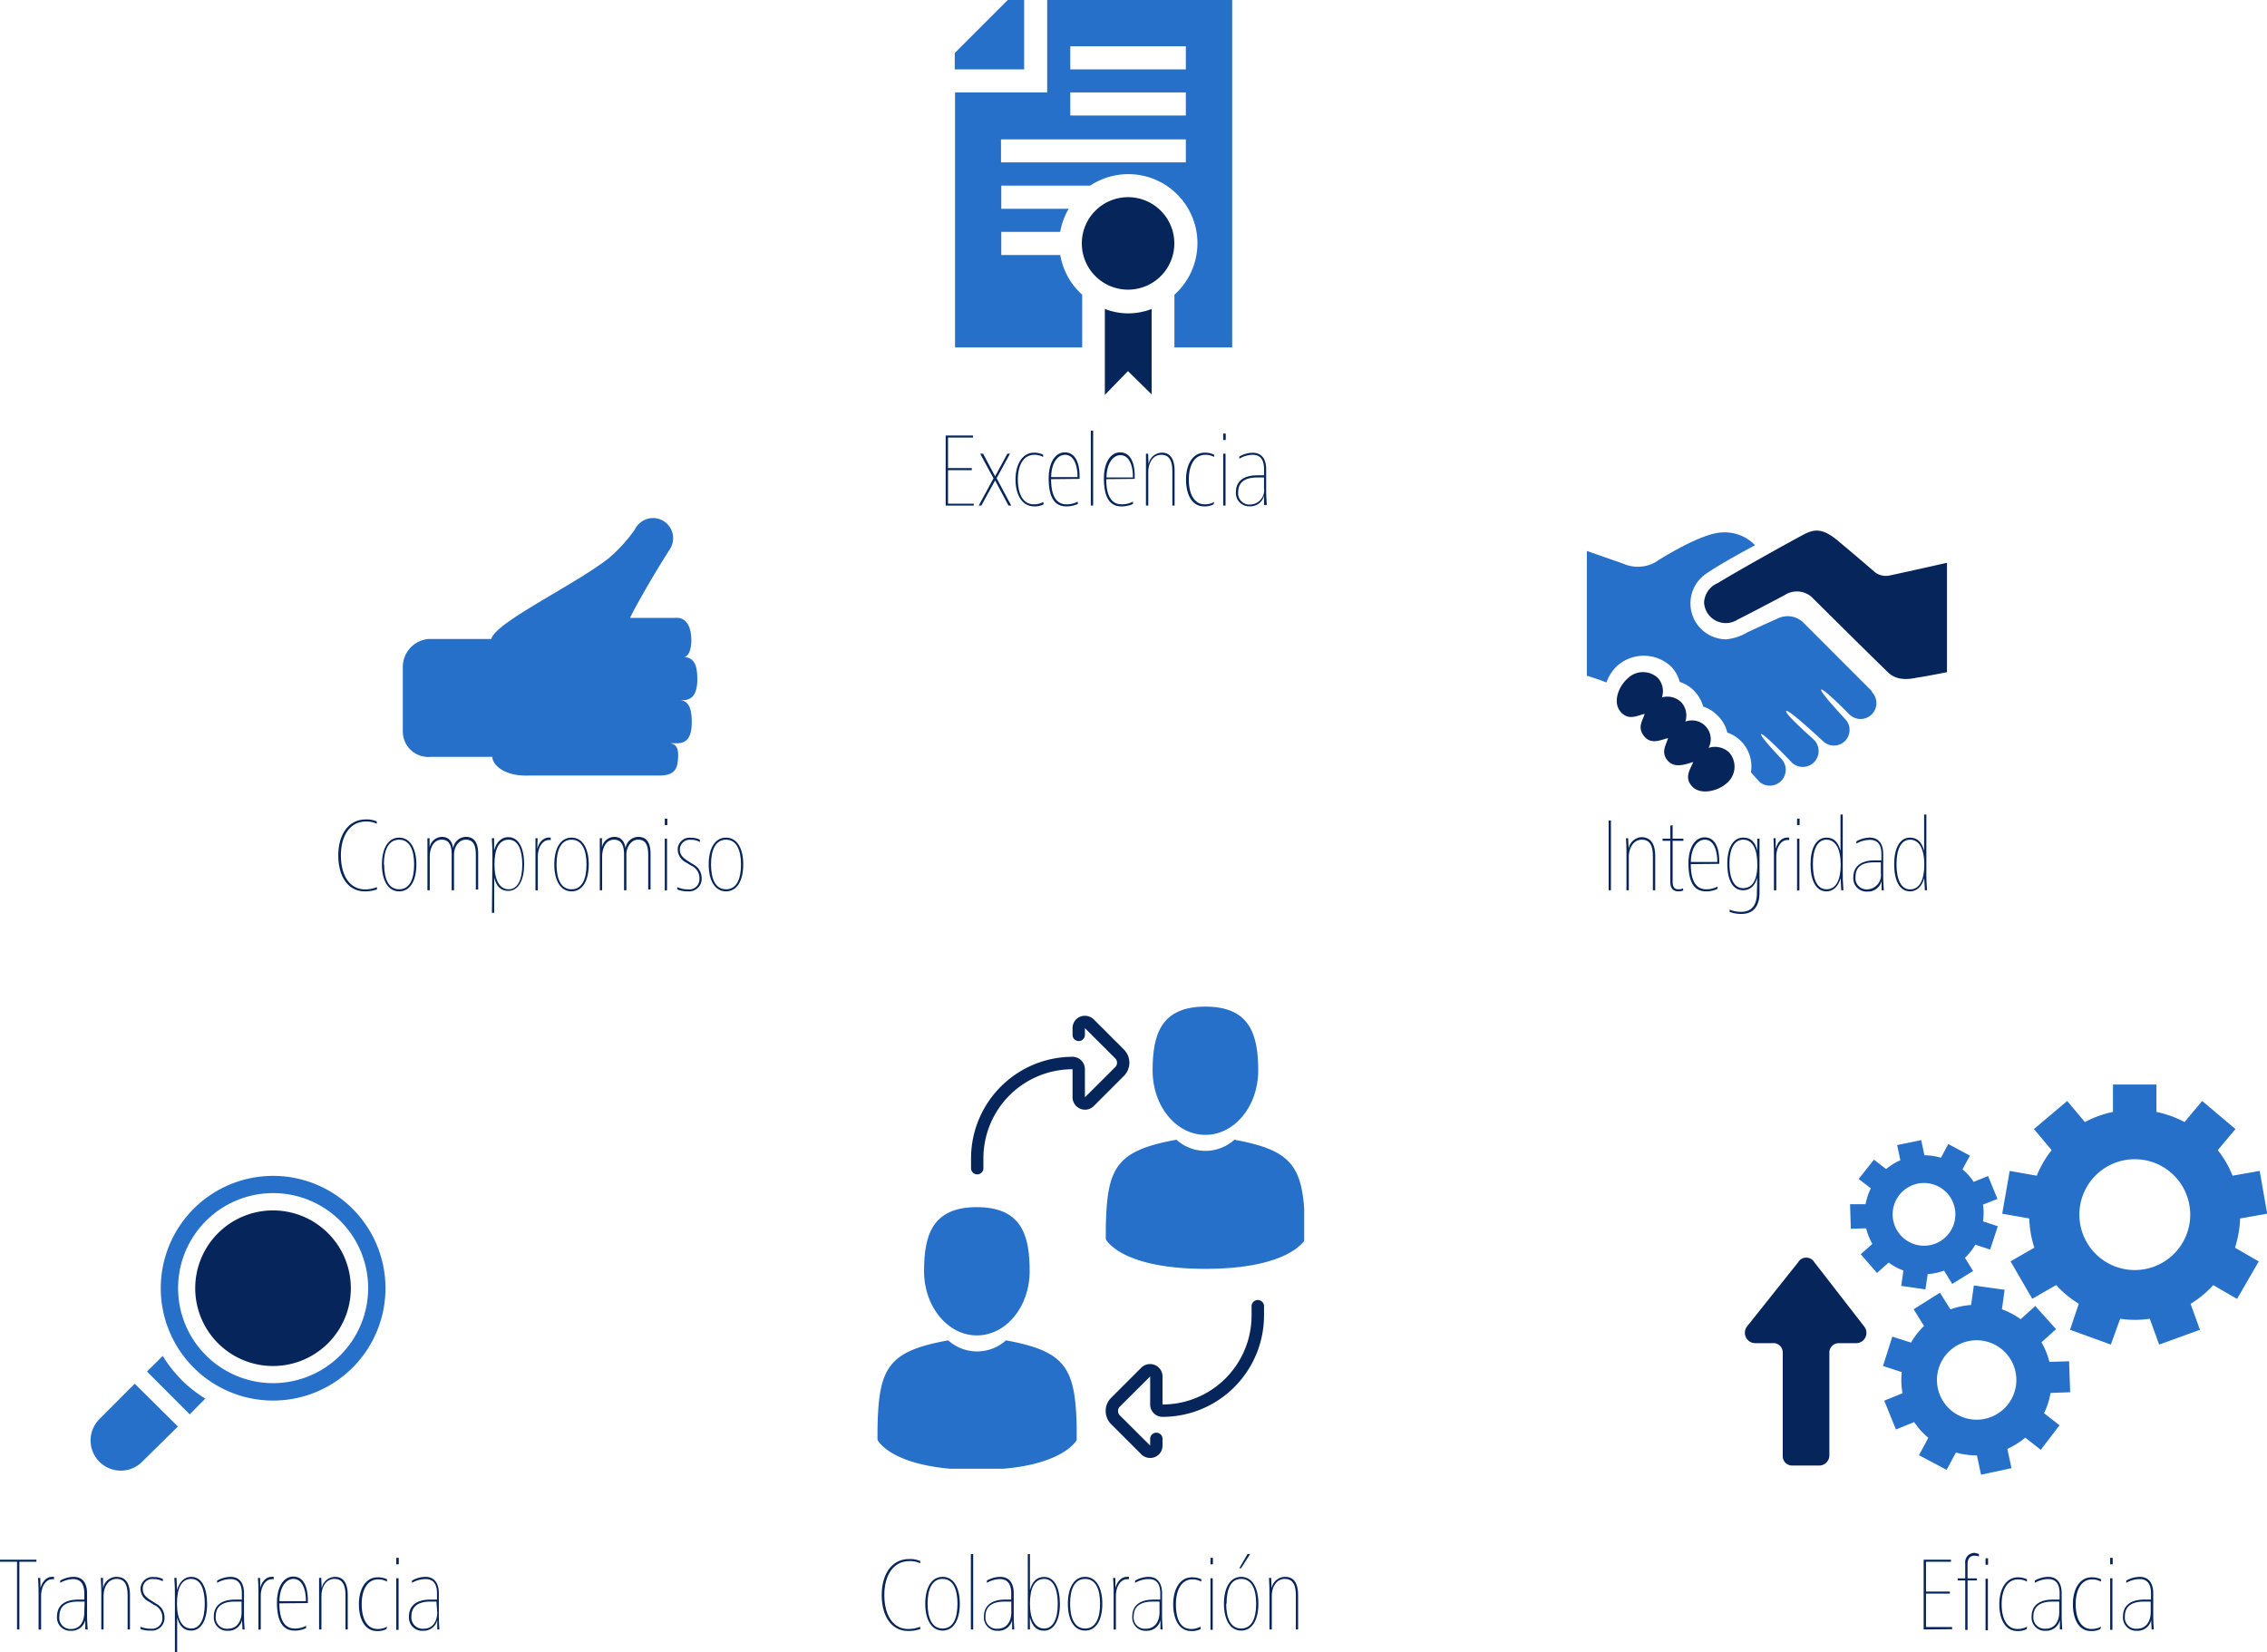 <svg xmlns="http://www.w3.org/2000/svg" xmlns:xlink="http://www.w3.org/1999/xlink" viewBox="0 0 242.12 176.46"><defs><clipPath id="clip-path"><rect x="93.68" y="128.94" width="21.31" height="27.94" style="fill:none"/></clipPath><clipPath id="clip-path-2"><rect x="118.08" y="107.52" width="21.21" height="28.01" style="fill:none"/></clipPath></defs><title>c3-grafic-10</title><g id="Capa_2" data-name="Capa 2"><g id="Capa_1-2" data-name="Capa 1"><path d="M192.1,134.76l-5.51,6.92a1.11,1.11,0,0,0,.86,1.79h1.84a1,1,0,0,1,1.11,1v11a1,1,0,0,0,1,1.07h2.9a1.09,1.09,0,0,0,1.08-1.07v-11a1,1,0,0,1,1.05-1h1.84a1.1,1.1,0,0,0,.84-1.77l-5.36-6.91a1,1,0,0,0-1.68,0" style="fill:#06255b"/><path d="M222.08,129.74a5.92,5.92,0,1,1,5.92,5.92,5.92,5.92,0,0,1-5.92-5.92m-1,12.3,4.36,1.58,1-2.76a10.46,10.46,0,0,0,3.16,0l1,2.76,4.36-1.58-1-2.77a11.2,11.2,0,0,0,2.42-2l2.54,1.47,2.32-4-2.54-1.47a11.47,11.47,0,0,0,.55-3.12l2.89-.51-.8-4.57-2.9.51a10.75,10.75,0,0,0-1.58-2.73l1.89-2.25-3.55-3-1.89,2.25a11.22,11.22,0,0,0-3-1.08v-2.93h-4.64v2.93a11.22,11.22,0,0,0-3,1.08l-1.89-2.25-3.55,3,1.89,2.25a11.09,11.09,0,0,0-1.59,2.73l-2.89-.51-.8,4.57,2.89.51a11.09,11.09,0,0,0,.54,3.12l-2.54,1.46,2.32,4,2.55-1.47a11,11,0,0,0,2.42,2Z" style="fill:#2670ca"/><path d="M206.91,146.82a4.24,4.24,0,1,1,3.61,4.78,4.24,4.24,0,0,1-3.61-4.78m-5.8-.91,2,.65a8.11,8.11,0,0,0,.08,2.26l-1.95.79,1.25,3.08,1.95-.79a8,8,0,0,0,1.51,1.68l-1,1.86L207.9,157l1-1.85a7.79,7.79,0,0,0,1.11.23,7.24,7.24,0,0,0,1.13.08l.44,2.06,3.25-.7-.44-2.06a8.08,8.08,0,0,0,1.91-1.2l1.66,1.3,2-2.62-1.65-1.29a8.15,8.15,0,0,0,.69-2.16l2.1-.08-.12-3.31-2.1.07a7.78,7.78,0,0,0-.85-2.09l1.56-1.41-2.22-2.47-1.56,1.41a8.15,8.15,0,0,0-2-1.06l.29-2.08-3.29-.46-.29,2.08a8.13,8.13,0,0,0-2.21.47l-1.12-1.78-2.81,1.77,1.11,1.78a8,8,0,0,0-1.39,1.78l-2-.64Z" style="fill:#2670ca"/><path d="M202.54,128.12a3.35,3.35,0,1,1,1.36,4.54,3.35,3.35,0,0,1-1.36-4.54m-3.23,3.08a6.46,6.46,0,0,0,.66,1.67l-1.24,1.1,1.74,2,1.24-1.11a6.45,6.45,0,0,0,1.58.85l-.24,1.64,2.59.38.24-1.64a6.14,6.14,0,0,0,1.75-.37l.87,1.42,2.23-1.38-.87-1.41a6.12,6.12,0,0,0,1.11-1.4l1.58.52.82-2.49-1.58-.52a6.31,6.31,0,0,0,0-1.79l1.54-.61-1-2.44-1.54.62a6.06,6.06,0,0,0-1.19-1.34l.79-1.46-2.31-1.24-.78,1.46a6.37,6.37,0,0,0-1.77-.26l-.34-1.62-2.57.53.34,1.62a6.43,6.43,0,0,0-1.52.94l-1.3-1-1.63,2.06,1.3,1a6.28,6.28,0,0,0-.56,1.7l-1.66,0,.08,2.62Z" style="fill:#2670ca"/><path d="M207.94,60.13V71.8s-2.49.49-3,.55-2.12.59-3.29-.53c-1.8-1.73-8.2-8.09-8.2-8.09a2.41,2.41,0,0,0-2.87-.15c-1.63.86-4,2.11-5,2.6A2.32,2.32,0,0,1,182,64.36a2.37,2.37,0,0,1,1.44-2.07c2.3-1.39,7.14-4.1,9.15-5.17,1.23-.66,2.11-.71,3.79.71,2.07,1.74,3.92,3.33,3.92,3.33a1.92,1.92,0,0,0,1.56.3c2.35-.5,6-1.33,6-1.33" style="fill:#06255b"/><path d="M182.47,79.9A2,2,0,0,0,180,77.08a2.1,2.1,0,0,0-.44-2.07,2.13,2.13,0,0,0-2.06-.52,2.12,2.12,0,0,0-.44-2.08,2.34,2.34,0,0,0-3.26.09c-1,.91-1.56,2.56-.71,3.54s1.82.37,2.56.21c-.2.73-.82,1.42-.06,2.38s1.82.38,2.56.21c-.2.73-.79,1.49-.06,2.38s1.95.42,2.75.17c-.31.79-1,1.65-.12,2.61s2.8.52,3.76-.4a2.28,2.28,0,0,0,.2-3.22,2.18,2.18,0,0,0-2.24-.48" style="fill:#06255b"/><path d="M199.92,73.83l-7.38-7.39A2.42,2.42,0,0,0,190,66c-1,.45-2.37,1.07-3.37,1.54a5.52,5.52,0,0,1-2.26.75,3.84,3.84,0,0,1-2-7.11c1.53-1.06,5.07-2.94,5.07-2.94a4.44,4.44,0,0,0-3.44-1.37c-2.36,0-7.29,3.23-7.29,3.23a3.87,3.87,0,0,1-3.39.09l-3.84-1.34V72.18s1.1.32,2.09.72a4.42,4.42,0,0,1,1.07-1.7,4.26,4.26,0,0,1,5.84,0,3.77,3.77,0,0,1,.92,1.64,3.69,3.69,0,0,1,1.58,1,3.74,3.74,0,0,1,.92,1.63,3.81,3.81,0,0,1,1.58,1,3.72,3.72,0,0,1,1,1.78A3.81,3.81,0,0,1,187,82.49h0s.56.62.89,1a1.7,1.7,0,0,0,2.4-2.4s-2.38-2.48-2.19-2.67,3.19,2.93,3.24,3a1.69,1.69,0,0,0,2.4-2.39l-.22-.21s-3-2.65-2.75-2.88,3.92,3.22,3.93,3.22a1.67,1.67,0,0,0,2.41-2.31s-2.82-3-2.6-3.19,3,2.64,3,2.64a1.69,1.69,0,0,0,2.4-2.39l0,0" style="fill:#2670ca"/><path d="M118,33v9.18l2.47-2.54L123,42.13V33A6.86,6.86,0,0,1,118,33" style="fill:#06255b"/><path d="M120.48,21.06A4.94,4.94,0,1,0,125.42,26a4.94,4.94,0,0,0-4.94-4.94" style="fill:#06255b"/><polygon points="109.38 0 107.63 0 101.97 5.66 101.97 7.41 109.38 7.41 109.38 0" style="fill:#2670ca"/><path d="M126.65,7.41H114.31V4.94h12.34Zm0,4.93H114.31V9.87h12.34Zm0,5H106.91V14.89h19.74ZM111.84,0V9.87H102V37.11h13.58V31.48a7.35,7.35,0,0,1-2.34-4.24h-6.3V24.77h6.29a7.27,7.27,0,0,1,.91-2.47h-7.2V19.83h9.49a7.38,7.38,0,0,1,9,11.65v5.63h6.17V0Z" style="fill:#2670ca"/><polyline points="52.12 113.02 52.11 113.01 52.12 113.02 52.12 113.02"/><polygon points="51.49 111.98 51.49 111.98 51.49 111.98 51.49 111.98"/><path d="M74.47,72.42c0-1.23-.27-2.19-1.44-2.25.52,0,.86-.87.8-2.06S73.29,65.89,72.1,66H67.3c0-.14,2-3.84,4.26-7.36a2.15,2.15,0,1,0-3.75-2.09A16.82,16.82,0,0,1,65,59.64c-3.79,2.94-12.1,6.84-12.52,8.61H45.81a3,3,0,0,0-2.79,3c0,.1,0,6.93,0,6.93a2.72,2.72,0,0,0,3,2.66h6.56c0,.77,1.15,2.07,3.8,2h14c1.27,0,1.88-.39,2-1.45s.08-1.89-.82-2h.76c1.27,0,1.56-1,1.56-2.3s-.28-2.24-1.25-2.3h.29c1.28,0,1.56-1.07,1.56-2.35" style="fill:#2670ca"/><path d="M14.39,147.8l-3.77,3.78a3.22,3.22,0,1,0,4.56,4.56L19,152.37Z" style="fill:#2670ca"/><path d="M19.38,147.38a13.92,13.92,0,0,1-2-2.55L15.7,146.5l4.56,4.57,1.67-1.68a13.92,13.92,0,0,1-2.55-2" style="fill:#2670ca"/><path d="M29.17,129.29a8.31,8.31,0,1,0,8.3,8.3,8.31,8.31,0,0,0-8.3-8.3" style="fill:#06255b"/><path d="M29.17,147.74a10.15,10.15,0,1,1,10.15-10.15,10.16,10.16,0,0,1-10.15,10.15m0-22.14a12,12,0,1,0,12,12,12,12,0,0,0-12-12" style="fill:#2670ca"/><path d="M115.87,108.5a1.36,1.36,0,0,1,.94.38l3.23,3.23a2,2,0,0,1,.58,1.41,2,2,0,0,1-.58,1.4l-3.23,3.23a1.33,1.33,0,0,1-2.26-.94v-3a9.52,9.52,0,0,0-9.52,9.51v1.06a.66.66,0,0,1-1.32,0v-1.06a10.86,10.86,0,0,1,10.84-10.84,1.33,1.33,0,0,1,1.32,1.33v3h0l3.24-3.23a.66.66,0,0,0,0-.93l-3.24-3.23h0v.72a.66.66,0,0,1-1.32,0v-.72a1.31,1.31,0,0,1,1.32-1.32" style="fill:#06255b"/><path d="M122.84,155.73a1.34,1.34,0,0,1-.94-.38l-3.23-3.23a2,2,0,0,1-.58-1.41,1.93,1.93,0,0,1,.58-1.4l3.23-3.23a1.33,1.33,0,0,1,2.26.94v3a9.51,9.51,0,0,0,9.51-9.51v-1.06a.67.67,0,0,1,1.33,0v1.06a10.84,10.84,0,0,1-10.84,10.83,1.32,1.32,0,0,1-1.32-1.32v-3h0l-3.24,3.23a.62.62,0,0,0-.19.46.63.63,0,0,0,.19.47l3.24,3.23h0v-.72a.66.66,0,0,1,1.32,0v.72a1.31,1.31,0,0,1-1.32,1.32" style="fill:#06255b"/><g style="clip-path:url(#clip-path)"><path d="M104.33,142.64c3.12,0,5.64-3.06,5.64-6.85s-.82-6.85-5.64-6.85-5.64,3.07-5.64,6.85,2.53,6.85,5.64,6.85" style="fill:#2670ca"/><path d="M115,152.83c-.11-6.59-1-8.47-7.56-9.66a4.62,4.62,0,0,1-6.17,0c-6.52,1.17-7.43,3-7.55,9.44,0,.53,0,.55,0,.49v.7S95.25,157,104.33,157,115,153.8,115,153.8v-.52a2.74,2.74,0,0,1,0-.45" style="fill:#2670ca"/></g><g style="clip-path:url(#clip-path-2)"><path d="M128.74,121.22c3.11,0,5.64-3.07,5.64-6.85s-.83-6.85-5.64-6.85-5.64,3.06-5.64,6.85,2.52,6.85,5.64,6.85" style="fill:#2670ca"/><path d="M139.38,131.4c-.11-6.59-1-8.47-7.55-9.66a4.61,4.61,0,0,1-6.18,0c-6.52,1.18-7.43,3-7.55,9.45,0,.52,0,.55,0,.49,0,.11,0,.32,0,.69,0,0,1.56,3.16,10.65,3.16s10.65-3.16,10.65-3.16v-.51a3.1,3.1,0,0,1,0-.46" style="fill:#2670ca"/></g><path d="M205.45,174.05V166.6h2.92v.22H205.7V170h2.55v.22H205.7v3.57h2.79v.23Z" style="fill:#06255b"/><path d="M211.35,166l0,.25a1.37,1.37,0,0,0-.47-.08c-.48,0-.74.32-.74.89v1.53h1v.22h-1v5.29h-.25v-5.29h-.81v-.22h.81V167a1,1,0,0,1,1-1.13A1.85,1.85,0,0,1,211.35,166Zm.71,1.14v-.69h.27v.69Zm0,7v-5.51h.25v5.51Z" style="fill:#06255b"/><path d="M216.47,174a2,2,0,0,1-1,.22c-1.34,0-1.94-1.32-1.94-2.87s.68-2.87,2-2.87a2.23,2.23,0,0,1,.95.21l0,.25a1.88,1.88,0,0,0-.94-.24c-1.2,0-1.76,1.18-1.76,2.65s.51,2.65,1.71,2.65a2.11,2.11,0,0,0,1-.25Z" style="fill:#06255b"/><path d="M217.32,169.07l0-.24a2.94,2.94,0,0,1,1.43-.4c1,0,1.44.73,1.44,1.74v2.05c0,.65,0,.87.06,1.83H220l0-1a1.49,1.49,0,0,1-1.51,1.14,1.41,1.41,0,0,1-1.51-1.53c0-1.07.7-1.8,2.28-1.8h.71v-.67c0-.9-.32-1.52-1.2-1.52A2.85,2.85,0,0,0,217.32,169.07Zm2.61,2h-.7c-1.46,0-2.06.61-2.06,1.59a1.2,1.2,0,0,0,1.3,1.31c1.12,0,1.46-1,1.46-1.72Z" style="fill:#06255b"/><path d="M224.33,174a2,2,0,0,1-1,.22c-1.34,0-1.94-1.32-1.94-2.87s.68-2.87,2-2.87a2.23,2.23,0,0,1,1,.21l0,.25a1.91,1.91,0,0,0-.94-.24c-1.21,0-1.76,1.18-1.76,2.65s.51,2.65,1.7,2.65a2.12,2.12,0,0,0,1-.25Z" style="fill:#06255b"/><path d="M225.37,167.09v-.69h.27v.69Zm0,7v-5.51h.24v5.51Z" style="fill:#06255b"/><path d="M227.09,169.07l0-.24a3,3,0,0,1,1.43-.4c1,0,1.45.73,1.45,1.74v2.05c0,.65,0,.87.06,1.83h-.23l-.05-1a1.48,1.48,0,0,1-1.5,1.14,1.41,1.41,0,0,1-1.51-1.53c0-1.07.7-1.8,2.28-1.8h.71v-.67c0-.9-.32-1.52-1.21-1.52A2.84,2.84,0,0,0,227.09,169.07Zm2.61,2H229c-1.47,0-2.06.61-2.06,1.59a1.19,1.19,0,0,0,1.3,1.31c1.11,0,1.46-1,1.46-1.72Z" style="fill:#06255b"/><path d="M2.07,166.82v7.23H1.82v-7.23H0v-.22H3.89v.22Z" style="fill:#06255b"/><path d="M4.33,169.62c.23-.84.76-1.19,1.22-1.19a.6.6,0,0,1,.22,0l0,.26a.74.74,0,0,0-.25,0c-.54,0-1.13.67-1.13,1.79v3.58H4.12v-3.57c0-.72,0-1-.06-1.94H4.3Z" style="fill:#06255b"/><path d="M6.43,169.07l0-.24a2.94,2.94,0,0,1,1.43-.4c1,0,1.44.73,1.44,1.74v2.05c0,.65,0,.87.07,1.83H9.11l0-1a1.49,1.49,0,0,1-1.51,1.14,1.41,1.41,0,0,1-1.51-1.53c0-1.07.7-1.8,2.28-1.8H9v-.67c0-.9-.32-1.52-1.2-1.52A2.85,2.85,0,0,0,6.43,169.07Zm2.61,2h-.7c-1.46,0-2,.61-2,1.59A1.19,1.19,0,0,0,7.58,174C8.7,174,9,173,9,172.23Z" style="fill:#06255b"/><path d="M13.88,170.41v3.64h-.25v-3.59c0-1.08-.25-1.81-1.18-1.81s-1.39.93-1.39,1.82v3.58h-.24v-3.57c0-.72,0-1-.06-1.94H11l0,1.12a1.48,1.48,0,0,1,1.43-1.23C13.51,168.43,13.88,169.24,13.88,170.41Z" style="fill:#06255b"/><path d="M16.13,174.17A2.88,2.88,0,0,1,15,174l0-.24a2.89,2.89,0,0,0,1.13.21,1.1,1.1,0,0,0,1.21-1.16,1.45,1.45,0,0,0-.88-1.38l-.57-.36a1.54,1.54,0,0,1-.88-1.34,1.27,1.27,0,0,1,1.38-1.28,2.07,2.07,0,0,1,1,.21l0,.25a1.85,1.85,0,0,0-1-.24,1,1,0,0,0-1.14,1.06c0,.53.3.84.83,1.19l.57.36a1.65,1.65,0,0,1,.92,1.53A1.34,1.34,0,0,1,16.13,174.17Z" style="fill:#06255b"/><path d="M18.68,170.48c0-.72,0-1-.06-1.94h.23l.06,1.3c.28-1,.88-1.41,1.51-1.41,1.17,0,1.7,1.25,1.7,2.9s-.6,2.84-1.7,2.84c-.77,0-1.26-.47-1.5-1.42v3.71h-.24Zm.22.8c0,1.68.55,2.67,1.52,2.67s1.45-1.06,1.45-2.62-.43-2.68-1.45-2.68S18.9,169.61,18.9,171.28Z" style="fill:#06255b"/><path d="M23.19,169.07l0-.24a3,3,0,0,1,1.43-.4c1,0,1.44.73,1.44,1.74v2.05c0,.65,0,.87.07,1.83h-.23l-.05-1a1.48,1.48,0,0,1-1.51,1.14,1.41,1.41,0,0,1-1.5-1.53c0-1.07.7-1.8,2.28-1.8h.71v-.67c0-.9-.32-1.52-1.21-1.52A2.84,2.84,0,0,0,23.19,169.07Zm2.61,2h-.7c-1.47,0-2.06.61-2.06,1.59a1.19,1.19,0,0,0,1.3,1.31c1.11,0,1.46-1,1.46-1.72Z" style="fill:#06255b"/><path d="M27.79,169.62c.22-.84.75-1.19,1.21-1.19a.65.65,0,0,1,.23,0l0,.26a.69.69,0,0,0-.24,0c-.55,0-1.14.67-1.14,1.79v3.58h-.25v-3.57c0-.72,0-1-.05-1.94h.23Z" style="fill:#06255b"/><path d="M29.84,171.26c0,1.65.48,2.69,1.64,2.69a2.52,2.52,0,0,0,1.21-.29l0,.24a2.7,2.7,0,0,1-1.23.27c-1.33,0-1.88-1.11-1.88-3,0-1.64.69-2.77,1.74-2.77s1.56,1,1.56,2.56v.27Zm2.83-.23c0-1.43-.47-2.38-1.33-2.38s-1.49,1-1.49,2.38Z" style="fill:#06255b"/><path d="M37.14,170.41v3.64H36.9v-3.59c0-1.08-.26-1.81-1.19-1.81s-1.38.93-1.38,1.82v3.58h-.25v-3.57c0-.72,0-1,0-1.94h.23l.05,1.12a1.47,1.47,0,0,1,1.42-1.23C36.77,168.43,37.14,169.24,37.14,170.41Z" style="fill:#06255b"/><path d="M41.28,174a2,2,0,0,1-1,.22c-1.34,0-1.95-1.32-1.95-2.87s.68-2.87,2-2.87a2.23,2.23,0,0,1,1,.21l0,.25a1.88,1.88,0,0,0-.94-.24c-1.2,0-1.76,1.18-1.76,2.65s.51,2.65,1.71,2.65a2.05,2.05,0,0,0,1-.25Z" style="fill:#06255b"/><path d="M42.32,167.09v-.69h.27v.69Zm0,7v-5.51h.25v5.51Z" style="fill:#06255b"/><path d="M44,169.07l0-.24a2.94,2.94,0,0,1,1.43-.4c1,0,1.44.73,1.44,1.74v2.05c0,.65,0,.87.06,1.83h-.23l0-1a1.49,1.49,0,0,1-1.51,1.14,1.41,1.41,0,0,1-1.51-1.53c0-1.07.7-1.8,2.28-1.8h.71v-.67c0-.9-.32-1.52-1.2-1.52A2.85,2.85,0,0,0,44,169.07Zm2.61,2H46c-1.46,0-2.06.61-2.06,1.59a1.2,1.2,0,0,0,1.3,1.31c1.12,0,1.46-1,1.46-1.72Z" style="fill:#06255b"/><path d="M40.26,95a3.75,3.75,0,0,1-1.29.21c-1.82,0-2.84-1.62-2.84-3.84s1.09-3.84,2.92-3.84a2.66,2.66,0,0,1,1.19.21l0,.25a2.44,2.44,0,0,0-1.16-.24c-1.7,0-2.67,1.51-2.67,3.62S37.32,95,39,95a3.39,3.39,0,0,0,1.26-.24Z" style="fill:#06255b"/><path d="M44.47,92.34c0,1.73-.66,2.87-1.84,2.87s-1.84-1.16-1.84-2.87.66-2.87,1.84-2.87S44.47,90.63,44.47,92.34Zm-3.44,0c0,1.58.49,2.65,1.6,2.65s1.6-1.06,1.6-2.65-.49-2.65-1.6-2.65S41,90.75,41,92.34Z" style="fill:#06255b"/><path d="M45.9,91.51v3.58h-.25V91.53c0-.73,0-1,0-2h.23l0,1a1.37,1.37,0,0,1,1.31-1.14c.72,0,1.09.45,1.21,1.21a1.4,1.4,0,0,1,1.37-1.21c.9,0,1.3.67,1.3,1.79v3.83h-.25V91.31c0-1.07-.29-1.62-1.08-1.62s-1.25.86-1.25,1.55v3.85h-.25V91.28c0-1.12-.36-1.59-1.07-1.59C46.29,89.69,45.9,90.62,45.9,91.51Z" style="fill:#06255b"/><path d="M52.59,91.53c0-.73,0-1-.06-2h.24l0,1.3c.28-1,.88-1.41,1.51-1.41,1.17,0,1.7,1.25,1.7,2.9s-.59,2.84-1.7,2.84c-.77,0-1.26-.47-1.5-1.42V97.5h-.24Zm.22.79c0,1.69.55,2.67,1.52,2.67s1.45-1.06,1.45-2.62-.43-2.68-1.45-2.68S52.81,90.65,52.81,92.32Z" style="fill:#06255b"/><path d="M57.38,90.67c.22-.85.76-1.2,1.21-1.2a.65.65,0,0,1,.23,0l0,.26a.69.69,0,0,0-.24,0c-.55,0-1.14.67-1.14,1.79v3.58h-.25V91.53c0-.73,0-1,0-2h.23Z" style="fill:#06255b"/><path d="M62.88,92.34c0,1.73-.66,2.87-1.84,2.87s-1.84-1.16-1.84-2.87.65-2.87,1.84-2.87S62.88,90.63,62.88,92.34Zm-3.44,0c0,1.58.49,2.65,1.6,2.65s1.6-1.06,1.6-2.65-.5-2.65-1.6-2.65S59.44,90.75,59.44,92.34Z" style="fill:#06255b"/><path d="M64.31,91.51v3.58h-.25V91.53c0-.73,0-1,0-2h.23l0,1a1.36,1.36,0,0,1,1.31-1.14c.72,0,1.09.45,1.21,1.21a1.39,1.39,0,0,1,1.37-1.21c.9,0,1.3.67,1.3,1.79v3.83h-.25V91.31c0-1.07-.29-1.62-1.08-1.62s-1.25.86-1.25,1.55v3.85h-.25V91.28c0-1.12-.37-1.59-1.07-1.59C64.7,89.69,64.31,90.62,64.31,91.51Z" style="fill:#06255b"/><path d="M71,88.13v-.69h.27v.69Zm0,7V89.58h.24v5.51Z" style="fill:#06255b"/><path d="M73.5,95.21A2.9,2.9,0,0,1,72.33,95l0-.24A2.83,2.83,0,0,0,73.5,95a1.09,1.09,0,0,0,1.2-1.16,1.45,1.45,0,0,0-.88-1.38l-.57-.35a1.57,1.57,0,0,1-.87-1.35,1.27,1.27,0,0,1,1.37-1.28,2.15,2.15,0,0,1,1,.21l0,.25a1.85,1.85,0,0,0-1-.24,1.05,1.05,0,0,0-1.14,1.06c0,.53.31.84.83,1.19l.57.36a1.66,1.66,0,0,1,.93,1.53A1.34,1.34,0,0,1,73.5,95.21Z" style="fill:#06255b"/><path d="M79.38,92.34c0,1.73-.66,2.87-1.84,2.87s-1.85-1.16-1.85-2.87.66-2.87,1.85-2.87S79.38,90.63,79.38,92.34Zm-3.44,0c0,1.58.49,2.65,1.6,2.65s1.6-1.06,1.6-2.65-.5-2.65-1.6-2.65S75.94,90.75,75.94,92.34Z" style="fill:#06255b"/><path d="M171.81,95.09V87.64h.24v7.45Z" style="fill:#06255b"/><path d="M176.78,91.45v3.64h-.25V91.5c0-1.08-.26-1.81-1.18-1.81s-1.39.93-1.39,1.82v3.58h-.25V91.53c0-.73,0-1-.05-2h.23l.05,1.12a1.48,1.48,0,0,1,1.43-1.23C176.41,89.47,176.78,90.29,176.78,91.45Z" style="fill:#06255b"/><path d="M179.78,95.11a1.28,1.28,0,0,1-.53.1c-.53,0-.86-.32-.86-1V89.81h-.82v-.23h.82V88.2l.25-.06v1.44h1.15v.23h-1.15v4.34c0,.61.2.84.63.84a1,1,0,0,0,.47-.1Z" style="fill:#06255b"/><path d="M180.58,92.3c0,1.65.48,2.69,1.64,2.69a2.52,2.52,0,0,0,1.21-.29l0,.24a2.7,2.7,0,0,1-1.23.27c-1.33,0-1.87-1.1-1.87-3,0-1.64.68-2.77,1.73-2.77s1.56,1,1.56,2.56v.27Zm2.83-.23c0-1.43-.47-2.38-1.33-2.38s-1.49,1-1.49,2.38Z" style="fill:#06255b"/><path d="M187.68,93.74c-.28,1-.88,1.35-1.51,1.35-1.18,0-1.69-1.2-1.69-2.84s.58-2.78,1.71-2.78c.79,0,1.28.47,1.49,1.42V89.58h.24v5.77c0,1.34-.58,2.27-1.92,2.27a3.3,3.3,0,0,1-1.27-.22l0-.24a3.09,3.09,0,0,0,1.23.24c1.17,0,1.68-.8,1.68-2Zm0-1.43c0-1.62-.49-2.62-1.5-2.62s-1.47,1.08-1.47,2.56.44,2.62,1.45,2.62S187.69,94,187.69,92.31Z" style="fill:#06255b"/><path d="M189.65,90.67c.22-.85.75-1.2,1.21-1.2a.65.65,0,0,1,.23,0l0,.26a.69.69,0,0,0-.24,0c-.55,0-1.14.67-1.14,1.79v3.58h-.25V91.53c0-.73,0-1-.05-2h.23Z" style="fill:#06255b"/><path d="M191.93,88.13v-.69h.27v.69Zm0,7V89.58h.25v5.51Z" style="fill:#06255b"/><path d="M196.81,93.16c0,.69,0,1,.07,1.93h-.23l-.07-1.29c-.28,1-.88,1.41-1.51,1.41-1.17,0-1.7-1.25-1.7-2.9s.57-2.84,1.7-2.84c.77,0,1.26.47,1.5,1.42V87h.24Zm-.22-.8c0-1.68-.54-2.67-1.52-2.67s-1.45,1.06-1.45,2.62.43,2.68,1.45,2.68S196.59,94,196.59,92.36Z" style="fill:#06255b"/><path d="M198.26,90.11l0-.24a3,3,0,0,1,1.43-.4c1,0,1.44.73,1.44,1.74v2.05c0,.66,0,.87.07,1.83h-.24l0-1a1.48,1.48,0,0,1-1.51,1.14,1.41,1.41,0,0,1-1.51-1.53c0-1.07.71-1.8,2.28-1.8h.72v-.67c0-.9-.33-1.52-1.21-1.52A2.85,2.85,0,0,0,198.26,90.11Zm2.62,2h-.71c-1.46,0-2,.6-2,1.58A1.19,1.19,0,0,0,199.41,95a1.52,1.52,0,0,0,1.47-1.72Z" style="fill:#06255b"/><path d="M205.74,93.16c0,.69,0,1,.07,1.93h-.23l-.07-1.29c-.28,1-.88,1.41-1.51,1.41-1.17,0-1.7-1.25-1.7-2.9s.57-2.84,1.7-2.84c.77,0,1.26.47,1.5,1.42V87h.24Zm-.22-.8c0-1.68-.54-2.67-1.52-2.67s-1.45,1.06-1.45,2.62S203,95,204,95,205.52,94,205.52,92.36Z" style="fill:#06255b"/><path d="M101,54V46.52h2.92v.22h-2.67V50h2.54v.22h-2.54v3.58H104V54Z" style="fill:#06255b"/><path d="M106.11,51.09l-1.43-2.63H105l1.28,2.42,1.31-2.42h.28l-1.43,2.62L108,54h-.29l-1.43-2.68L104.81,54h-.28Z" style="fill:#06255b"/><path d="M111.46,53.87a2.05,2.05,0,0,1-1,.22c-1.34,0-2-1.31-2-2.87s.69-2.87,2-2.87a2.16,2.16,0,0,1,.95.22l0,.24a1.87,1.87,0,0,0-.94-.23c-1.2,0-1.76,1.17-1.76,2.64s.51,2.65,1.71,2.65a2.05,2.05,0,0,0,1-.25Z" style="fill:#06255b"/><path d="M112.26,51.18c0,1.65.48,2.69,1.64,2.69a2.52,2.52,0,0,0,1.21-.29l0,.25a2.89,2.89,0,0,1-1.23.26c-1.33,0-1.88-1.1-1.88-3,0-1.64.68-2.77,1.73-2.77s1.57,1,1.57,2.56v.27Zm2.82-.22c0-1.43-.47-2.38-1.33-2.38s-1.48,1-1.48,2.38Z" style="fill:#06255b"/><path d="M116.5,54v-8h.25v8Z" style="fill:#06255b"/><path d="M118.15,51.18c0,1.65.48,2.69,1.64,2.69a2.52,2.52,0,0,0,1.21-.29l0,.25a2.85,2.85,0,0,1-1.23.26c-1.33,0-1.87-1.1-1.87-3,0-1.64.68-2.77,1.73-2.77s1.56,1,1.56,2.56v.27ZM121,51c0-1.43-.47-2.38-1.33-2.38s-1.49,1-1.49,2.38Z" style="fill:#06255b"/><path d="M125.45,50.33V54h-.24V50.39c0-1.09-.26-1.81-1.19-1.81s-1.38.92-1.38,1.82V54h-.25V50.41c0-.73,0-1,0-1.95h.23l.05,1.12a1.47,1.47,0,0,1,1.43-1.23C125.08,48.35,125.45,49.17,125.45,50.33Z" style="fill:#06255b"/><path d="M129.61,53.87a2.05,2.05,0,0,1-1,.22c-1.34,0-1.94-1.31-1.94-2.87s.68-2.87,2-2.87a2.16,2.16,0,0,1,1,.22l0,.24a1.86,1.86,0,0,0-.93-.23c-1.21,0-1.77,1.17-1.77,2.64s.52,2.65,1.71,2.65a2.05,2.05,0,0,0,1-.25Z" style="fill:#06255b"/><path d="M130.64,47v-.69h.27V47Zm0,7V48.46h.25V54Z" style="fill:#06255b"/><path d="M132.36,49l0-.23a2.85,2.85,0,0,1,1.43-.41c1,0,1.44.73,1.44,1.75v2c0,.66,0,.87.07,1.83H135l0-1a1.48,1.48,0,0,1-1.51,1.14A1.41,1.41,0,0,1,132,52.56c0-1.07.71-1.79,2.28-1.79H135V50.1c0-.91-.33-1.52-1.21-1.52A2.83,2.83,0,0,0,132.36,49ZM135,51h-.71c-1.46,0-2.05.6-2.05,1.58a1.19,1.19,0,0,0,1.29,1.31A1.52,1.52,0,0,0,135,52.15Z" style="fill:#06255b"/><path d="M98.3,174a3.81,3.81,0,0,1-1.3.21c-1.82,0-2.83-1.62-2.83-3.84s1.08-3.84,2.91-3.84a2.71,2.71,0,0,1,1.2.21l0,.24a2.56,2.56,0,0,0-1.16-.23c-1.7,0-2.67,1.51-2.67,3.62S95.35,174,97,174a3.4,3.4,0,0,0,1.27-.24Z" style="fill:#06255b"/><path d="M102.51,171.3c0,1.73-.66,2.87-1.84,2.87s-1.85-1.16-1.85-2.87.66-2.87,1.85-2.87S102.51,169.59,102.51,171.3Zm-3.44,0c0,1.57.49,2.65,1.6,2.65s1.59-1.06,1.59-2.65-.49-2.65-1.59-2.65S99.07,169.71,99.07,171.3Z" style="fill:#06255b"/><path d="M103.69,174.05V166h.25v8.06Z" style="fill:#06255b"/><path d="M105.4,169.07l0-.24a2.93,2.93,0,0,1,1.42-.4c1,0,1.45.73,1.45,1.74v2.05c0,.65,0,.87.06,1.83h-.23l0-1a1.48,1.48,0,0,1-1.5,1.14,1.41,1.41,0,0,1-1.51-1.53c0-1.07.7-1.8,2.28-1.8H108v-.67c0-.9-.32-1.52-1.21-1.52A2.84,2.84,0,0,0,105.4,169.07Zm2.61,2h-.7c-1.47,0-2.06.61-2.06,1.59a1.19,1.19,0,0,0,1.3,1.31c1.12,0,1.46-1,1.46-1.72Z" style="fill:#06255b"/><path d="M110,174.05h-.23V166H110v3.85c.26-1,.82-1.41,1.5-1.41,1.17,0,1.7,1.25,1.7,2.9s-.6,2.84-1.7,2.84c-.73,0-1.23-.4-1.51-1.43Zm0-2.77c0,1.68.55,2.67,1.52,2.67s1.45-1.06,1.45-2.62-.44-2.68-1.45-2.68S110,169.61,110,171.28Z" style="fill:#06255b"/><path d="M117.73,171.3c0,1.73-.65,2.87-1.84,2.87s-1.84-1.16-1.84-2.87.66-2.87,1.84-2.87S117.73,169.59,117.73,171.3Zm-3.44,0c0,1.57.5,2.65,1.6,2.65s1.6-1.06,1.6-2.65-.49-2.65-1.6-2.65S114.29,169.71,114.29,171.3Z" style="fill:#06255b"/><path d="M119.13,169.62c.22-.84.76-1.19,1.22-1.19a.61.61,0,0,1,.22,0l0,.26a.74.74,0,0,0-.25,0c-.55,0-1.14.67-1.14,1.79v3.58h-.24v-3.57c0-.72,0-1-.06-1.94h.24Z" style="fill:#06255b"/><path d="M121.23,169.07l0-.24a3,3,0,0,1,1.43-.4c1,0,1.45.73,1.45,1.74v2.05c0,.65,0,.87.06,1.83h-.23l0-1a1.48,1.48,0,0,1-1.51,1.14,1.41,1.41,0,0,1-1.5-1.53c0-1.07.7-1.8,2.28-1.8h.71v-.67c0-.9-.32-1.52-1.21-1.52A2.84,2.84,0,0,0,121.23,169.07Zm2.61,2h-.7c-1.47,0-2.06.61-2.06,1.59a1.19,1.19,0,0,0,1.3,1.31c1.11,0,1.46-1,1.46-1.72Z" style="fill:#06255b"/><path d="M128.24,174a2,2,0,0,1-1,.22c-1.34,0-1.94-1.32-1.94-2.87s.68-2.87,2-2.87a2.26,2.26,0,0,1,1,.21l0,.25a1.93,1.93,0,0,0-.94-.24c-1.21,0-1.77,1.18-1.77,2.65S126,174,127.22,174a2.12,2.12,0,0,0,1-.25Z" style="fill:#06255b"/><path d="M129.28,167.09v-.69h.26v.69Zm0,7v-5.51h.24v5.51Z" style="fill:#06255b"/><path d="M134.4,171.3c0,1.73-.66,2.87-1.84,2.87s-1.84-1.16-1.84-2.87.66-2.87,1.84-2.87S134.4,169.59,134.4,171.3Zm-3.44,0c0,1.57.49,2.65,1.6,2.65s1.6-1.06,1.6-2.65-.5-2.65-1.6-2.65S131,169.71,131,171.3Zm1.59-3.79h-.19l.88-1.52h.28Z" style="fill:#06255b"/><path d="M138.64,170.41v3.64h-.24v-3.59c0-1.08-.26-1.81-1.19-1.81s-1.38.93-1.38,1.82v3.58h-.25v-3.57c0-.72,0-1-.05-1.94h.23l.05,1.12a1.47,1.47,0,0,1,1.43-1.23C138.28,168.43,138.64,169.24,138.64,170.41Z" style="fill:#06255b"/></g></g></svg>